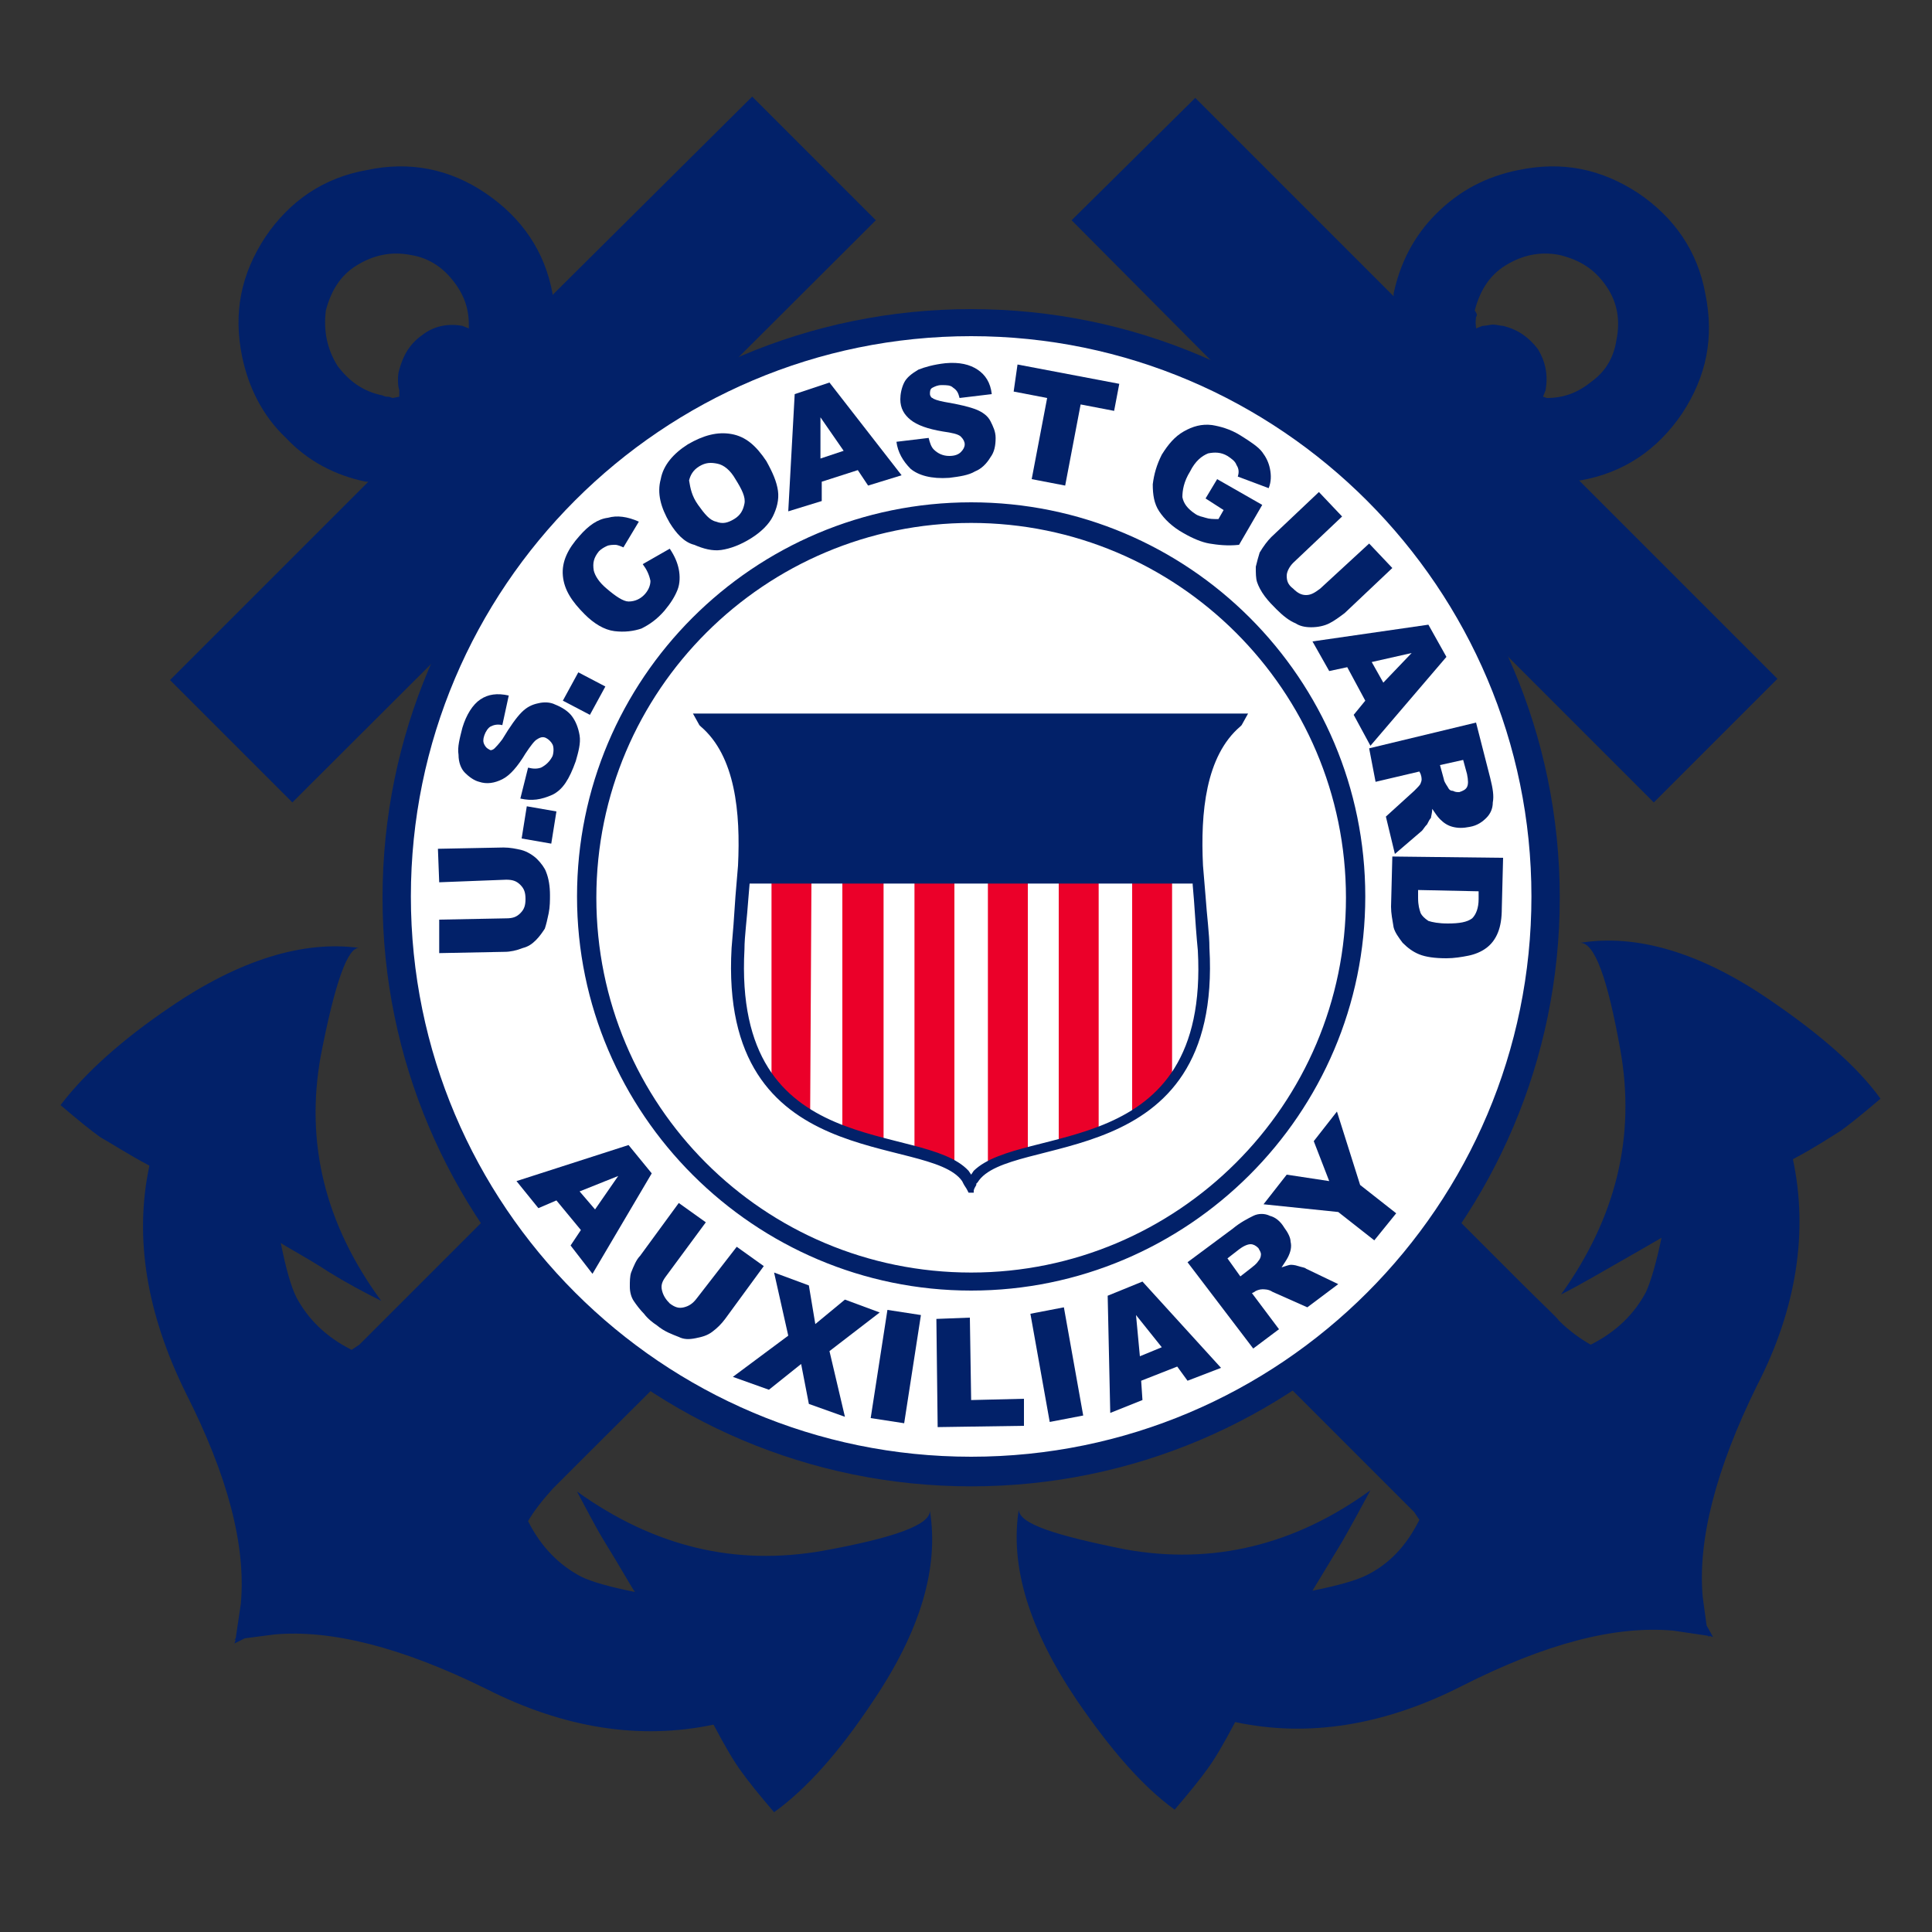 <?xml version="1.0" encoding="UTF-8"?>
<!-- Generator: Adobe Illustrator 28.1.0, SVG Export Plug-In . SVG Version: 6.00 Build 0)  -->
<svg xmlns="http://www.w3.org/2000/svg" xmlns:xlink="http://www.w3.org/1999/xlink" version="1.1" id="Layer_1" x="0px" y="0px" viewBox="0 0 150 150" style="enable-background:new 0 0 150 150;" xml:space="preserve">
<rect x="0" y="0" width="150" height="150" fill="#333333" stroke="none"/>
<style type="text/css">
	.st0{fill:#022169;}
	.st1{fill:#FFFFFF;}
	.st2{enable-background:new    ;}
	.st3{fill-rule:evenodd;clip-rule:evenodd;fill:#FFFFFF;}
	.st4{fill-rule:evenodd;clip-rule:evenodd;fill:#EB0029;}
	.st5{fill-rule:evenodd;clip-rule:evenodd;fill:#022169;}
</style>
<g>
	<g>
		<path class="st0" d="M22.7,62.3l15.9-15.9 M67.9,17.1L51.7,33.3 M26.2,28.4c0.9,1.2,2,2,3.5,2.3c0.2,0.1,0.3,0.1,0.4,0.1    c0.2,0,0.3,0.1,0.4,0.1l0.5-0.1L31,30.3c-0.1-0.3-0.1-0.6-0.1-0.8c0-0.2,0-0.5,0.1-0.8c0.3-1.1,0.8-2,1.8-2.7    c0.9-0.7,2-0.9,3.1-0.7l0.5,0.2v-0.3c0-1.3-0.4-2.4-1.3-3.5c-0.8-1-1.9-1.7-3.2-1.9c-1.5-0.3-2.9,0-4.2,0.8c-1.3,0.8-2,2-2.4,3.5    C25.1,25.7,25.4,27.1,26.2,28.4 M114.6,24.6c-0.1,1-0.1,1.1,0,0.4v0.5l0.5-0.2c0.3,0,0.6-0.1,0.8-0.1c0.3,0,0.6,0.1,0.8,0.1    c1.2,0.3,2,0.9,2.7,1.8c0.6,1,0.8,2,0.6,3.2l-0.2,0.5l0.3,0.1c1.3,0,2.4-0.4,3.5-1.3c1.1-0.8,1.7-1.9,1.9-3.2    c0.3-1.5,0.1-2.9-0.8-4.2c-0.9-1.3-2-2-3.6-2.4c-1.5-0.3-2.9,0-4.2,0.8c-1.3,0.8-2,2-2.4,3.5C114.7,24.4,114.7,24.5,114.6,24.6     M22.7,62.3l-9.5-9.5l15.4-15.4h-0.2c-2.4-0.5-4.5-1.6-6.2-3.4c-1.8-1.7-2.9-3.9-3.4-6.3c-0.7-3.4-0.1-6.4,1.8-9.3    c1.9-2.8,4.5-4.6,7.9-5.2c3.3-0.7,6.4-0.1,9.2,1.8c2.8,1.9,4.6,4.5,5.2,7.8v0.1L58.4,7.5l9.6,9.6 M51.7,33.3L75.4,57l23.8-23.8    L83.2,17.1l9.6-9.5l15.4,15.4v-0.2c0.5-2.4,1.6-4.5,3.3-6.2c1.8-1.8,3.9-2.9,6.4-3.4c3.4-0.7,6.4-0.1,9.3,1.8    c2.8,1.9,4.6,4.5,5.2,7.8c0.7,3.4,0.1,6.4-1.8,9.3c-1.9,2.8-4.5,4.6-7.9,5.2h-0.1l15.4,15.4l-9.6,9.6l-16.1-16.1L88.5,70    l29.4,29.4c2,2,3.1,3,3.1,3.1c0.9,0.9,1.8,1.5,2.5,1.9c2-1,3.4-2.4,4.3-4.1c0.4-0.9,0.8-2.3,1.2-4.2c-2.4,1.4-4.2,2.4-5.4,3.1    c-0.7,0.4-1.6,0.9-2.4,1.3c4.3-6,5.8-12.3,4.6-19c-1-5.6-2-8.3-3.1-8.3c4.3-0.7,9.3,0.7,14.8,4.5c3.8,2.6,6.7,5.1,8.5,7.6    c-1.4,1.2-2.4,2-3.1,2.5c-0.8,0.5-2,1.3-3.7,2.2c1.2,5.6,0.3,11.6-2.8,17.6c-3.2,6.5-4.6,12-4.2,16.4l0.3,2.2l0.5,0.9l-0.3-0.1    v0.1l-0.1-0.1l-2.7-0.4c-4.5-0.4-9.9,1-16.4,4.3c-6.1,3.1-12,4-17.6,2.8c-0.9,1.7-1.6,2.9-2.2,3.7c-0.5,0.7-1.3,1.7-2.5,3.1    c-2.5-1.8-5-4.7-7.6-8.5c-3.7-5.5-5.2-10.4-4.5-14.8c0,1.1,2.8,2,8.3,3.1c6.7,1.2,13.1-0.3,19-4.6c-0.7,1.3-1.4,2.6-2.2,4    l-2.3,3.8c2-0.4,3.4-0.8,4.2-1.2c1.8-0.9,3.1-2.3,4.1-4.3l-0.4-0.6L75.5,83.1L46,112.5c-2,2-3,3-3.1,3.1c-0.9,1-1.5,1.8-1.9,2.5    c1,2,2.4,3.4,4.1,4.3c0.8,0.4,2.2,0.8,4.2,1.2c-0.3-0.4-1-1.7-2.3-3.8c-0.8-1.3-1.5-2.7-2.2-4c6,4.3,12.3,5.8,19.1,4.6    c5.5-1,8.3-2,8.3-3.1c0.7,4.4-0.7,9.3-4.5,14.9c-2.6,3.9-5.1,6.7-7.6,8.5c-1.2-1.4-2-2.4-2.5-3.1c-0.6-0.8-1.3-2-2.2-3.7    c-5.7,1.2-11.6,0.3-17.7-2.8c-6.5-3.2-12-4.6-16.4-4.2l-2.3,0.3l-0.8,0.4l0.1-0.3h-0.1l0.1-0.1l0.4-2.7c0.4-4.5-1-9.9-4.3-16.4    c-3-6.1-4-12-2.8-17.6c-1.7-0.9-2.9-1.7-3.8-2.2c-0.7-0.5-1.7-1.3-3.1-2.5c1.9-2.5,4.8-5.1,8.5-7.6c5.4-3.7,10.4-5.2,14.7-4.6    c-0.9-0.1-1.9,2.7-3,8.4c-1.2,6.7,0.3,13,4.7,19c-1.4-0.7-2.7-1.4-4-2.2c-2-1.3-3.4-2-3.8-2.3c0.4,2,0.8,3.4,1.2,4.2    c0.9,1.7,2.3,3.1,4.3,4.1l0.6-0.4L62.3,70L38.6,46.3"></path>
	</g>
	<g>
		<path class="st1" d="M120,69.6c0,24.6-20,44.6-44.6,44.6s-44.6-20-44.6-44.6S50.7,25,75.4,25C100,25,120,45,120,69.6"></path>
	</g>
	<g>
		<path class="st0" d="M75.4,115.4c-25.2,0-45.7-20.5-45.7-45.7s20.5-45.7,45.7-45.7s45.7,20.5,45.7,45.7S100.6,115.4,75.4,115.4z     M75.4,26.1c-24,0-43.5,19.5-43.5,43.5c0,24,19.5,43.5,43.5,43.5s43.5-19.5,43.5-43.5C118.9,45.7,99.4,26.1,75.4,26.1z"></path>
	</g>
	<g>
		<path class="st1" d="M105.2,69.6c0,16.5-13.3,29.8-29.8,29.8c-16.5,0-29.8-13.3-29.8-29.8c0-16.5,13.3-29.8,29.8-29.8    C91.9,39.8,105.2,53.2,105.2,69.6"></path>
	</g>
	<g>
		<path class="st0" d="M75.4,100.2c-16.8,0-30.6-13.7-30.6-30.6s13.7-30.6,30.6-30.6s30.6,13.7,30.6,30.6S92.2,100.2,75.4,100.2z     M75.4,40.6c-16,0-29.1,13-29.1,29.1s13,29.1,29.1,29.1c16,0,29.1-13,29.1-29.1S91.4,40.6,75.4,40.6z"></path>
	</g>
	<g>
		<g>
			<path class="st0" d="M45.1,95.5l-1.9-2.3l-1.4,0.6l-1.7-2.1l8.7-2.8l1.8,2.2L46,98.9l-1.7-2.2L45.1,95.5z M46.2,93.9l1.8-2.6     l-3,1.2L46.2,93.9z"></path>
		</g>
	</g>
	<g>
		<g>
			<path class="st0" d="M57.2,96.8l2.1,1.5l-3,4.1c-0.3,0.4-0.6,0.7-1,1c-0.4,0.3-0.8,0.4-1.3,0.5c-0.5,0.1-0.9,0.1-1.3-0.1     c-0.5-0.2-1.1-0.4-1.7-0.9c-0.3-0.2-0.7-0.5-1-0.9c-0.3-0.3-0.6-0.7-0.8-1c-0.2-0.3-0.3-0.7-0.3-1.1c0-0.4,0-0.8,0.1-1.1     c0.2-0.5,0.4-1,0.7-1.3l3-4.1l2.1,1.5l-3.1,4.2c-0.3,0.4-0.4,0.7-0.3,1.1c0.1,0.4,0.3,0.7,0.6,1c0.4,0.3,0.7,0.4,1.1,0.3     c0.4-0.1,0.7-0.3,1-0.7L57.2,96.8z"></path>
		</g>
	</g>
	<g>
		<g>
			<path class="st0" d="M60.1,98.8l2.7,1l0.5,3l2.3-1.9l2.7,1l-3.9,3l1.2,5.1l-2.8-1l-0.6-3.1l-2.5,2l-2.8-1l4.3-3.2L60.1,98.8z"></path>
		</g>
	</g>
	<g>
		<g>
			<path class="st0" d="M68.9,101.7l2.6,0.4l-1.3,8.4l-2.6-0.4L68.9,101.7z"></path>
		</g>
	</g>
	<g>
		<g>
			<path class="st0" d="M72.7,102.4l2.6-0.1l0.1,6.4l4.1-0.1l0,2.1l-6.7,0.1L72.7,102.4z"></path>
		</g>
	</g>
	<g>
		<g>
			<path class="st0" d="M80,102l2.6-0.5l1.5,8.4l-2.6,0.5L80,102z"></path>
		</g>
	</g>
	<g>
		<g>
			<path class="st0" d="M91.4,106.1l-2.8,1.1l0.1,1.5l-2.5,1l-0.2-9.1l2.7-1.1l6.1,6.7l-2.6,1L91.4,106.1z M90.2,104.6l-2-2.5     l0.3,3.2L90.2,104.6z"></path>
		</g>
	</g>
	<g>
		<g>
			<path class="st0" d="M97.3,104.7L92.2,98l3.5-2.6c0.6-0.5,1.2-0.8,1.6-1s0.9-0.2,1.3,0c0.4,0.1,0.8,0.4,1.1,0.9     c0.3,0.4,0.5,0.8,0.5,1.1c0.1,0.4,0,0.8-0.2,1.2c-0.1,0.2-0.3,0.5-0.5,0.8c0.3-0.1,0.6-0.2,0.7-0.2c0.1,0,0.3,0,0.6,0.1     c0.3,0.1,0.5,0.1,0.6,0.2l2.5,1.2l-2.4,1.8l-2.7-1.2c-0.3-0.2-0.6-0.2-0.8-0.2c-0.2,0-0.5,0.1-0.6,0.2l-0.2,0.1l2.1,2.8     L97.3,104.7z M96.3,99.1l0.9-0.7c0.1-0.1,0.3-0.2,0.5-0.5c0.1-0.1,0.2-0.3,0.2-0.5c0-0.2-0.1-0.3-0.2-0.5     c-0.2-0.2-0.4-0.3-0.6-0.3c-0.2,0-0.5,0.1-0.9,0.4l-0.9,0.7L96.3,99.1z"></path>
		</g>
	</g>
	<g>
		<g>
			<path class="st0" d="M98.1,93.5l1.8-2.3l3.3,0.5l-1.2-3.1l1.8-2.3l1.8,5.7l2.8,2.2l-1.7,2.1l-2.8-2.2L98.1,93.5z"></path>
		</g>
	</g>
	<g>
		<g>
			<path class="st0" d="M34.1,68.5L34,65.9l5.1-0.1c0.5,0,1,0.1,1.4,0.2s0.9,0.4,1.2,0.7c0.3,0.3,0.6,0.7,0.7,1     c0.2,0.5,0.3,1.1,0.3,1.8c0,0.4,0,0.9-0.1,1.4c-0.1,0.5-0.2,0.9-0.3,1.2c-0.2,0.3-0.4,0.6-0.7,0.9c-0.3,0.3-0.6,0.5-1,0.6     c-0.5,0.2-1,0.3-1.4,0.3l-5.1,0.1l0-2.6l5.2-0.1c0.5,0,0.8-0.1,1.1-0.4c0.3-0.3,0.4-0.6,0.4-1.1c0-0.5-0.1-0.8-0.4-1.1     c-0.3-0.3-0.6-0.4-1.1-0.4L34.1,68.5z"></path>
		</g>
	</g>
	<g>
		<g>
			<path class="st0" d="M40.5,65.1l0.4-2.5l2.3,0.4l-0.4,2.5L40.5,65.1z"></path>
		</g>
	</g>
	<g>
		<g>
			<path class="st0" d="M40.4,62l0.6-2.4c0.4,0.1,0.7,0.1,1,0c0.4-0.2,0.7-0.5,0.9-0.9c0.1-0.3,0.1-0.7,0-0.9     c-0.1-0.2-0.3-0.4-0.5-0.5s-0.4-0.1-0.7,0.1c-0.2,0.1-0.5,0.5-0.9,1.1c-0.6,1-1.2,1.7-1.8,2c-0.6,0.3-1.2,0.4-1.8,0.2     c-0.4-0.1-0.8-0.4-1.1-0.7s-0.5-0.8-0.5-1.4c-0.1-0.6,0.1-1.3,0.3-2.1c0.3-1,0.8-1.8,1.4-2.2s1.3-0.5,2.2-0.3L39,56.3     c-0.4-0.1-0.7,0-0.9,0.1c-0.2,0.1-0.4,0.4-0.5,0.7c-0.1,0.3-0.1,0.5,0,0.7c0.1,0.2,0.2,0.3,0.4,0.4c0.1,0.1,0.3,0,0.4-0.1     c0.1-0.1,0.3-0.3,0.6-0.7c0.6-1,1.1-1.7,1.5-2.1c0.4-0.4,0.8-0.6,1.3-0.7c0.4-0.1,0.9-0.1,1.3,0.1c0.5,0.2,1,0.5,1.3,0.9     c0.3,0.4,0.5,0.9,0.6,1.5c0.1,0.6-0.1,1.3-0.3,2c-0.5,1.4-1,2.2-1.8,2.6C42,62.1,41.3,62.2,40.4,62z"></path>
		</g>
	</g>
	<g>
		<g>
			<path class="st0" d="M43.7,54.4l1.2-2.2l2.1,1.1l-1.2,2.2L43.7,54.4z"></path>
		</g>
	</g>
	<g class="st2">
	</g>
	<g>
		<g>
			<path class="st0" d="M49.9,43.8l2.1-1.2c0.4,0.6,0.6,1.1,0.7,1.6c0.1,0.5,0.1,1.1-0.1,1.6c-0.2,0.5-0.5,1-1,1.6     c-0.6,0.7-1.2,1.1-1.8,1.4c-0.6,0.2-1.3,0.3-2.1,0.2c-0.8-0.1-1.6-0.6-2.3-1.3c-1-1-1.6-1.9-1.7-3c-0.1-1.1,0.4-2.1,1.3-3.1     c0.7-0.8,1.4-1.3,2.2-1.4c0.7-0.2,1.5-0.1,2.4,0.3l-1.2,2c-0.2-0.1-0.5-0.2-0.6-0.2c-0.2,0-0.5,0-0.7,0.1     c-0.2,0.1-0.4,0.2-0.6,0.4c-0.4,0.5-0.5,0.9-0.4,1.5c0.1,0.4,0.4,0.9,1,1.4c0.7,0.6,1.3,1,1.7,1c0.5,0,0.9-0.2,1.2-0.5     s0.5-0.7,0.5-1.1C50.4,44.6,50.2,44.2,49.9,43.8z"></path>
		</g>
	</g>
	<g>
		<g>
			<path class="st0" d="M52,40.6c-0.7-1.2-1-2.3-0.7-3.4c0.2-1.1,1-2,2.1-2.7c1.2-0.7,2.3-1,3.4-0.8c1.1,0.2,1.9,0.9,2.7,2.1     c0.5,0.9,0.8,1.6,0.9,2.3c0.1,0.7-0.1,1.4-0.4,2c-0.3,0.6-0.9,1.2-1.7,1.7s-1.6,0.8-2.3,0.9c-0.7,0.1-1.4-0.1-2.1-0.4     C53.1,42.1,52.5,41.4,52,40.6z M54.2,39.2c0.5,0.7,0.9,1.2,1.4,1.3c0.5,0.2,0.9,0.1,1.4-0.2c0.5-0.3,0.7-0.7,0.8-1.2     c0.1-0.5-0.2-1.1-0.7-1.9c-0.4-0.7-0.9-1.1-1.4-1.2c-0.5-0.1-0.9-0.1-1.4,0.2c-0.5,0.3-0.7,0.7-0.8,1.1     C53.6,37.9,53.7,38.5,54.2,39.2z"></path>
		</g>
	</g>
	<g>
		<g>
			<path class="st0" d="M66.6,36.5l-2.8,0.9l0,1.5l-2.6,0.8l0.5-9.1l2.7-0.9l5.6,7.2l-2.6,0.8L66.6,36.5z M65.5,35l-1.8-2.6l0,3.2     L65.5,35z"></path>
		</g>
	</g>
	<g>
		<g>
			<path class="st0" d="M69.6,34.3l2.5-0.3c0.1,0.4,0.2,0.7,0.4,0.9c0.3,0.3,0.7,0.5,1.2,0.5c0.4,0,0.7-0.1,0.9-0.3     c0.2-0.2,0.3-0.4,0.3-0.6c0-0.2-0.1-0.4-0.3-0.6c-0.2-0.2-0.7-0.3-1.4-0.4c-1.2-0.2-2-0.5-2.5-0.9c-0.5-0.4-0.8-0.9-0.8-1.6     c0-0.4,0.1-0.9,0.3-1.3c0.2-0.4,0.6-0.7,1.1-1c0.5-0.2,1.2-0.4,2.1-0.5c1.1-0.1,1.9,0.1,2.5,0.5c0.6,0.4,1,1,1.1,1.9l-2.5,0.3     c-0.1-0.4-0.2-0.6-0.5-0.8c-0.2-0.2-0.5-0.2-0.9-0.2c-0.3,0-0.5,0.1-0.7,0.2s-0.2,0.3-0.2,0.5c0,0.1,0.1,0.3,0.2,0.3     c0.1,0.1,0.4,0.2,0.9,0.3c1.2,0.2,2,0.4,2.5,0.6c0.5,0.2,0.9,0.5,1.1,0.9c0.2,0.4,0.4,0.8,0.4,1.3c0,0.6-0.1,1.1-0.4,1.5     c-0.3,0.5-0.7,0.9-1.2,1.1c-0.5,0.3-1.2,0.4-2,0.5c-1.4,0.1-2.4-0.2-3-0.7C70.1,35.8,69.7,35.1,69.6,34.3z"></path>
		</g>
	</g>
	<g>
		<g>
			<path class="st0" d="M79,28.3l7.9,1.5l-0.4,2.1l-2.6-0.5l-1.2,6.3l-2.6-0.5l1.2-6.3l-2.6-0.5L79,28.3z"></path>
		</g>
	</g>
	<g class="st2">
	</g>
	<g>
		<g>
			<path class="st0" d="M93.6,38.7l0.9-1.5l3.5,2l-1.8,3.1c-0.9,0.1-1.7,0-2.3-0.1c-0.6-0.1-1.3-0.4-2-0.8c-0.9-0.5-1.5-1.1-1.9-1.7     c-0.4-0.6-0.5-1.3-0.5-2.1c0.1-0.8,0.3-1.5,0.7-2.3c0.5-0.8,1-1.4,1.7-1.8c0.7-0.4,1.4-0.6,2.2-0.5c0.6,0.1,1.4,0.3,2.2,0.8     c0.8,0.5,1.4,0.9,1.7,1.3s0.5,0.8,0.6,1.3c0.1,0.5,0.1,1-0.1,1.5l-2.4-0.9c0.1-0.3,0.1-0.6-0.1-0.9c-0.1-0.3-0.4-0.5-0.7-0.7     c-0.5-0.3-1-0.3-1.5-0.2c-0.5,0.2-1,0.6-1.4,1.4c-0.5,0.8-0.6,1.5-0.6,2c0.1,0.5,0.4,0.9,1,1.3c0.3,0.2,0.5,0.2,0.8,0.3     c0.3,0.1,0.6,0.1,1,0.1l0.4-0.7L93.6,38.7z"></path>
		</g>
	</g>
	<g>
		<g>
			<path class="st0" d="M106.3,42.2l1.8,1.9l-3.7,3.5c-0.4,0.3-0.8,0.6-1.2,0.8c-0.4,0.2-0.9,0.3-1.4,0.3c-0.5,0-0.9-0.1-1.2-0.3     c-0.5-0.2-1-0.6-1.5-1.1c-0.3-0.3-0.6-0.6-0.9-1c-0.3-0.4-0.5-0.8-0.6-1.1c-0.1-0.3-0.1-0.7-0.1-1.2c0.1-0.4,0.2-0.8,0.3-1.1     c0.3-0.5,0.6-0.9,0.9-1.2l3.7-3.5l1.8,1.9l-3.8,3.6c-0.3,0.3-0.5,0.7-0.5,1c0,0.4,0.1,0.7,0.5,1c0.3,0.3,0.6,0.5,1,0.5     c0.4,0,0.7-0.2,1.1-0.5L106.3,42.2z"></path>
		</g>
	</g>
	<g>
		<g>
			<path class="st0" d="M106,54.4l-1.4-2.6l-1.4,0.3l-1.3-2.3l9-1.3l1.4,2.5l-5.9,6.9l-1.3-2.4L106,54.4z M107.4,53l2.2-2.3     l-3.1,0.7L107.4,53z"></path>
		</g>
	</g>
	<g>
		<g>
			<path class="st0" d="M106.3,58.1l8.3-2l1.1,4.3c0.2,0.8,0.3,1.4,0.2,1.9c0,0.5-0.2,0.9-0.5,1.2c-0.3,0.3-0.7,0.6-1.3,0.7     c-0.5,0.1-0.9,0.1-1.3,0c-0.4-0.1-0.7-0.3-1-0.6c-0.2-0.2-0.4-0.5-0.6-0.8c0,0.3-0.1,0.6-0.1,0.7c-0.1,0.1-0.2,0.3-0.3,0.5     c-0.2,0.2-0.3,0.4-0.4,0.5l-2.1,1.8l-0.7-2.9l2.2-2c0.3-0.3,0.5-0.5,0.5-0.6c0.1-0.2,0.1-0.4,0-0.7l-0.1-0.2l-3.4,0.8L106.3,58.1     z M111.8,59.4l0.3,1.1c0,0.1,0.1,0.3,0.3,0.6c0.1,0.2,0.2,0.3,0.4,0.3c0.2,0.1,0.3,0.1,0.5,0.1c0.3-0.1,0.5-0.2,0.6-0.4     c0.1-0.2,0.1-0.5,0-1l-0.3-1.1L111.8,59.4z"></path>
		</g>
	</g>
	<g>
		<g>
			<path class="st0" d="M116.7,66.6l-0.1,3.9c0,0.8-0.1,1.4-0.3,1.9c-0.2,0.5-0.5,0.9-0.9,1.2c-0.4,0.3-0.9,0.5-1.4,0.6     c-0.5,0.1-1.1,0.2-1.7,0.2c-0.9,0-1.6-0.1-2.1-0.3c-0.5-0.2-0.9-0.5-1.3-0.9c-0.3-0.4-0.6-0.8-0.7-1.2c-0.1-0.6-0.2-1.1-0.2-1.6     l0.1-3.9L116.7,66.6z M114.8,69.2l-4.7-0.1v0.6c0,0.6,0.1,0.9,0.2,1.2c0.1,0.2,0.3,0.4,0.6,0.6c0.3,0.1,0.8,0.2,1.5,0.2     c0.9,0,1.5-0.1,1.9-0.4c0.3-0.3,0.5-0.8,0.5-1.5V69.2z"></path>
		</g>
	</g>
	<g>
		<path class="st3" d="M75.4,91.1l0.2-0.3c3.8-3.7,18.3-0.6,17.4-17.1c-0.1-1-0.2-2.4-0.3-3.9l-0.1-1.2v0H58.2v0l-0.1,1.2    c-0.1,1.5-0.3,2.9-0.3,3.9C56.9,90.4,71.6,87,75.2,90.9L75.4,91.1z"></path>
	</g>
	<g>
		<path class="st4" d="M88,86.4c1-0.6,2-1.4,2.8-2.4l0.2-0.3V68.4h-3.1v18.1L88,86.4z M82.3,88.6c0.8-0.2,1.6-0.5,2.4-0.7l0.6-0.2    V68.4h-3.1v20.2L82.3,88.6z M76.9,90.3c0.7-0.3,1.5-0.6,2.4-0.9l0.5-0.1V68.4h-3.1v22L76.9,90.3z M74.2,68.4H71v20.9l0.6,0.2    c0.9,0.3,1.8,0.6,2.4,0.9l0.1,0.1V68.4z M68.5,68.4h-3.1v19.2l0.7,0.2c0.6,0.2,1.1,0.4,1.7,0.5l0.8,0.2V68.4z M62.9,86.5    L62.9,86.5c-1.1-0.6-2-1.4-2.8-2.4l-0.2-0.3V68.4H63L62.9,86.5L62.9,86.5z"></path>
	</g>
	<g>
		<path class="st5" d="M75.4,91.2l0.2-0.3c3.8-3.7,18.3-0.6,17.4-17.1c-0.1-1-0.2-2.4-0.3-3.9l-0.1-1.2v-0.1H58.2v0l-0.1,1.2    c-0.1,1.5-0.3,2.9-0.3,3.9C56.9,90.4,71.6,87,75.2,90.9L75.4,91.2z M75.2,92.6l-0.1-0.2c-0.1-0.2-0.2-0.3-0.3-0.5l0,0l-0.1-0.2    c-2.6-3.7-18.9-0.4-17.9-18.1c0.1-1.1,0.2-2.4,0.3-4l0.1-1.2l0.1-1.2c0.2-4.1-0.2-8.5-2.9-10.8l-0.1-0.1l-0.5-0.9h43.1l-0.5,0.9    l-0.1,0.1c-2.7,2.3-3.1,6.7-2.9,10.8l0.1,1.2l0.1,1.2c0.1,1.5,0.3,2.9,0.3,4c1,17.8-15.6,14.3-18,18.2l-0.1,0.1L75.8,92    c-0.1,0.2-0.2,0.3-0.2,0.5l0,0.1L75.2,92.6L75.2,92.6z"></path>
	</g>
</g>
</svg>
